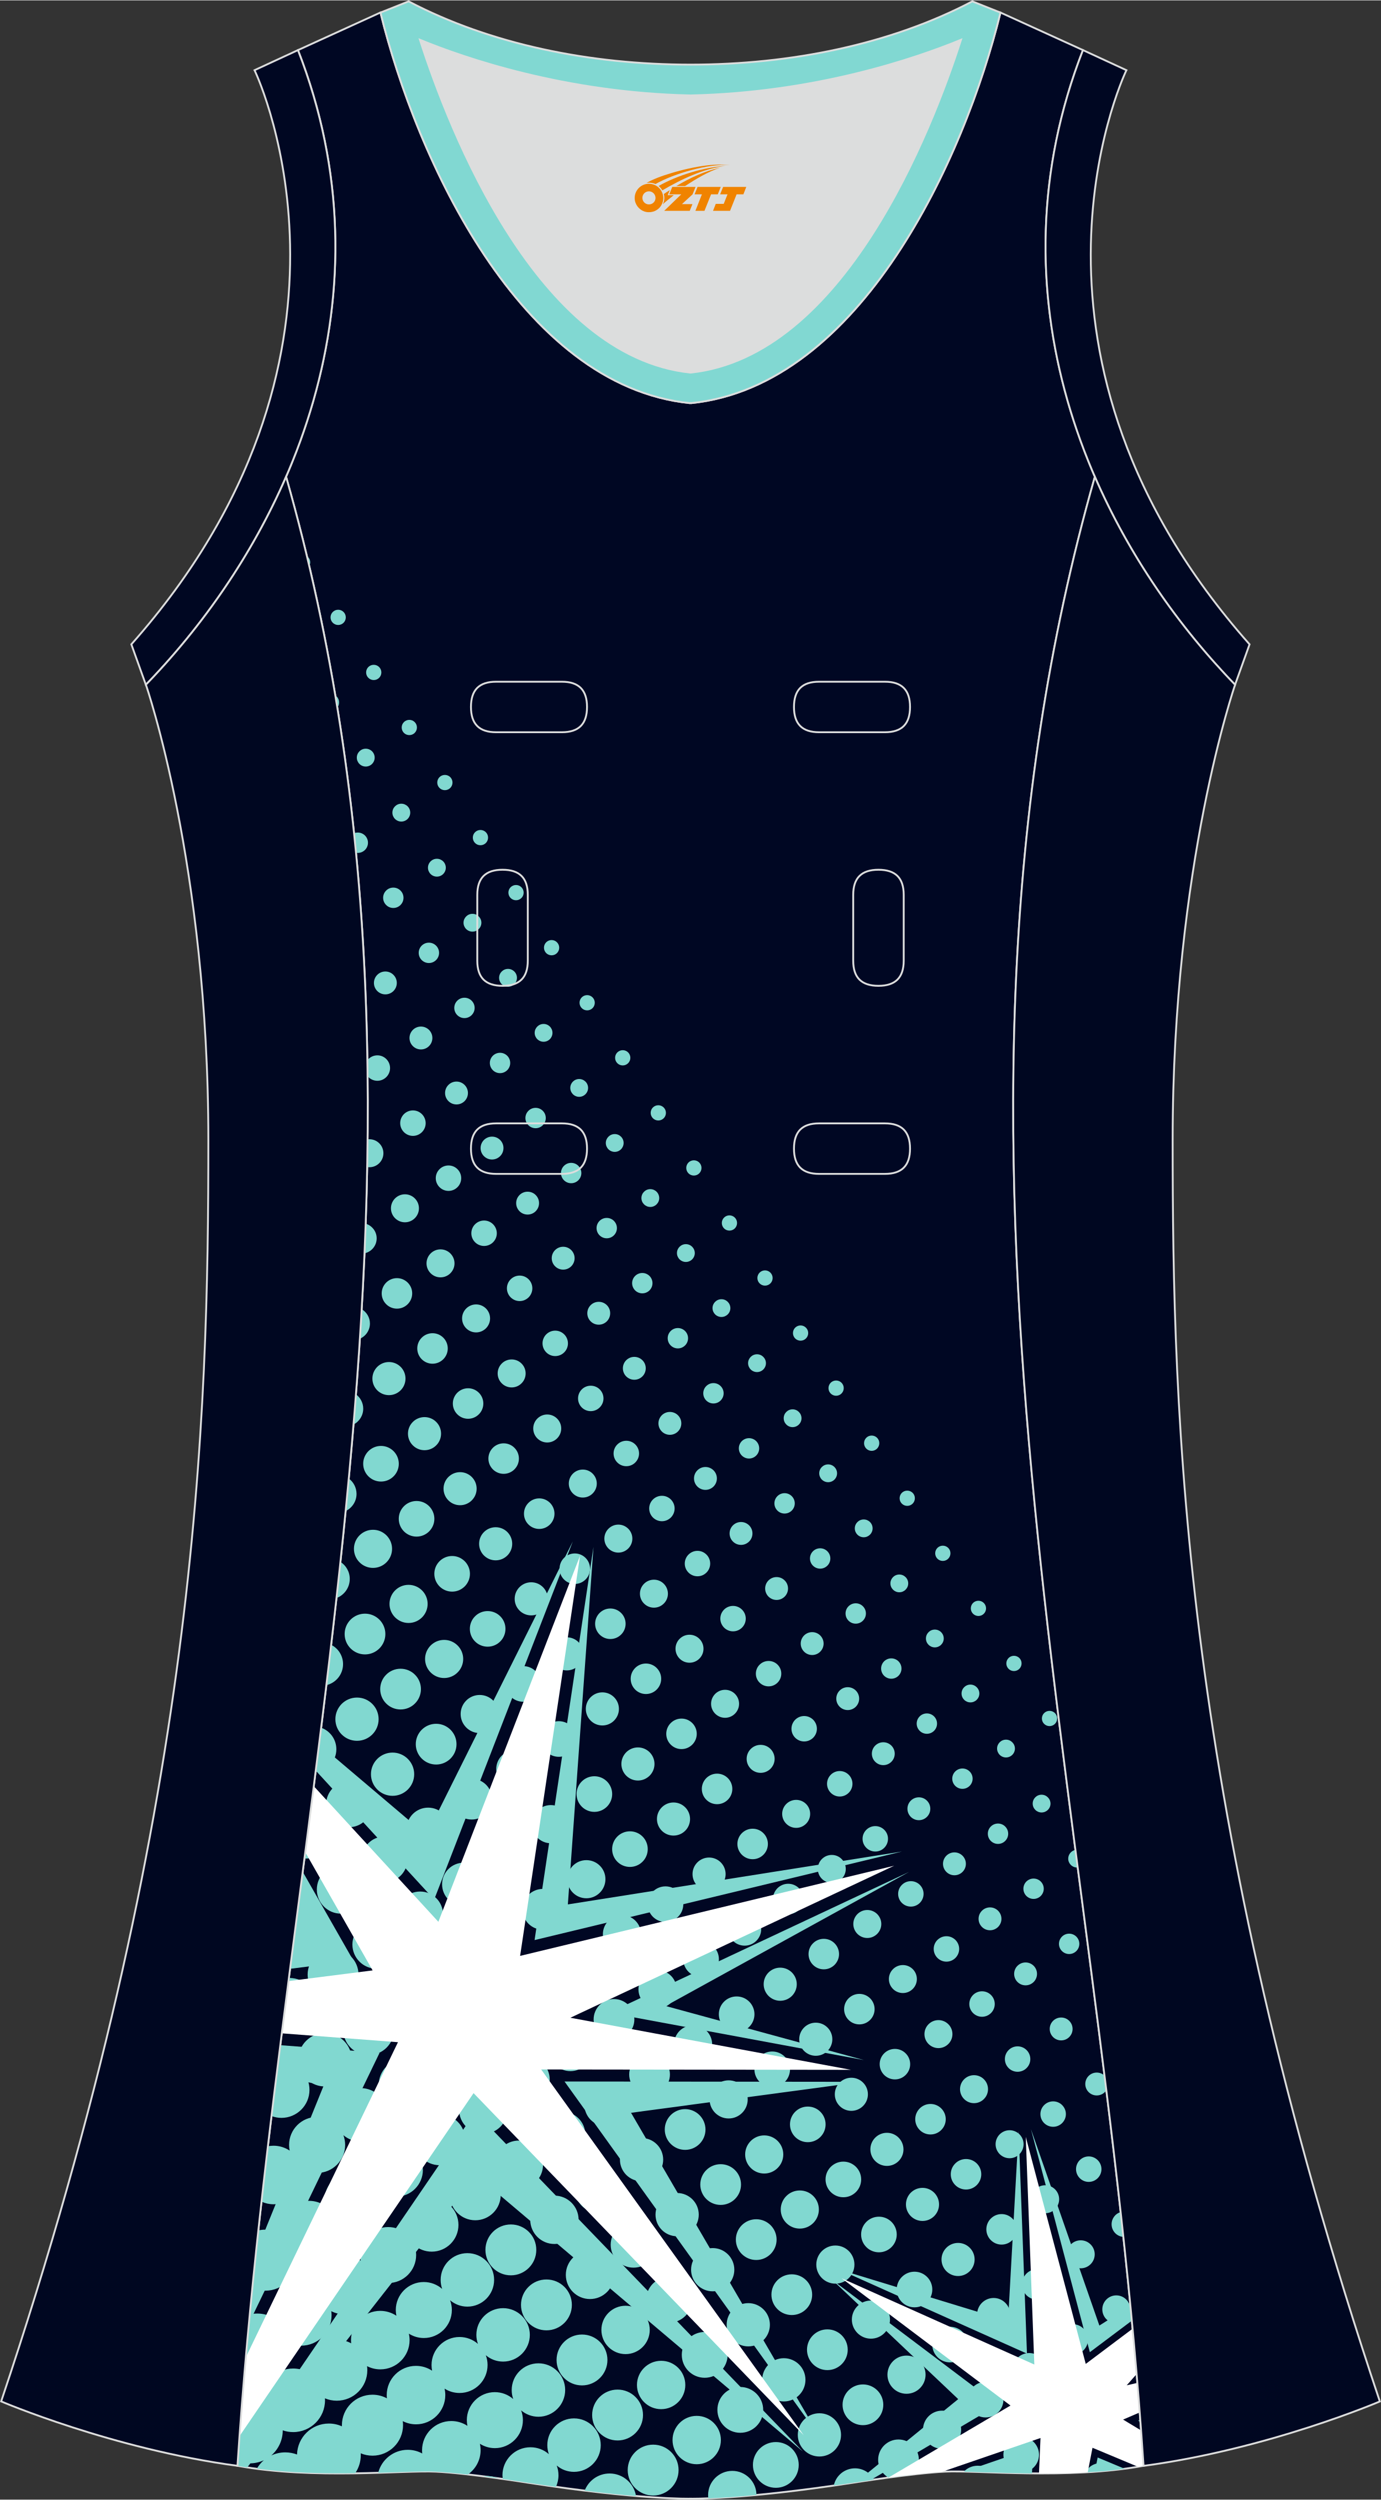 <?xml version="1.0" encoding="utf-8"?>
<!-- Generator: Adobe Illustrator 24.0.1, SVG Export Plug-In . SVG Version: 6.00 Build 0)  -->
<svg xmlns="http://www.w3.org/2000/svg" xmlns:xlink="http://www.w3.org/1999/xlink" version="1.1" id="图层_1" x="0px" y="0px" width="297.02px" height="537.6px" viewBox="0 0 297.01 537.43" enable-background="new 0 0 297.01 537.43" xml:space="preserve">
<rect x="0" y="0" width="297.01" height="537.43" fill="#333333" stroke="none"/>
<g>
	<path fill="#000723" stroke="#DCDDDD" stroke-width="0.4" stroke-miterlimit="22.926" d="M148.5,537.23c0,0,10.9,0.27,34.98-3.44   c0,0,12.74-2.03,19.79-2.38c7.05-0.34,26.09,1.74,42.67-1.25c-9.3-142.65-51.34-284.06-10.47-427.71   c-11.94-27.52-15.15-59.44-2.56-91.75l-17.74-8.08C207.48,34,185.07,82.9,148.65,86.6l-0.15-0.01l-0.15,0.01   C111.93,82.89,89.52,34,81.83,2.61L64.09,10.7c12.59,32.31,9.37,64.23-2.56,91.75c40.88,143.65-1.16,285.06-10.46,427.71   c16.57,3,35.62,0.91,42.67,1.25s19.79,2.38,19.79,2.38C137.6,537.51,148.5,537.23,148.5,537.23z"/>
	<g>
		<path fill="#81D8D0" d="M152.34,537.16c2.34-0.09,5.77-0.29,10.35-0.73c-0.01-2.86-2.33-5.18-5.2-5.18s-5.2,2.33-5.2,5.2    C152.29,536.69,152.31,536.93,152.34,537.16L152.34,537.16z M179.32,534.42c1.34-0.19,2.73-0.4,4.16-0.62c0,0,1.83-0.29,4.48-0.67    c-0.79-1.45-2.32-2.43-4.08-2.43C181.63,530.7,179.75,532.29,179.32,534.42L179.32,534.42z M191.09,532.69    c1.65-0.22,3.42-0.45,5.18-0.65c0.83-0.8,1.35-1.92,1.35-3.16c0-2.42-1.96-4.38-4.38-4.38s-4.38,1.96-4.38,4.38    C188.87,530.51,189.76,531.93,191.09,532.69L191.09,532.69z M207.3,531.4c1.77,0.04,3.83,0.11,6.1,0.19    c-0.75-0.89-1.88-1.45-3.13-1.45C209.1,530.14,208.04,530.63,207.3,531.4L207.3,531.4z M233.46,531.57    c2.02-0.12,4.06-0.27,6.09-0.49c-0.64-0.9-1.7-1.49-2.9-1.49C235.25,529.58,234.04,530.39,233.46,531.57L233.46,531.57z     M245.92,529.95c-0.14-2.17-0.29-4.35-0.45-6.52c-1.56,0.26-2.74,1.61-2.74,3.24C242.73,528.45,244.15,529.9,245.92,529.95    L245.92,529.95z M241.6,480.94c-0.19-1.78-0.38-3.57-0.58-5.35c-1.13,0.34-1.95,1.38-1.95,2.62    C239.06,479.65,240.18,480.84,241.6,480.94L241.6,480.94z M237.94,449.4l-0.39-3.14c-0.44-0.41-1.03-0.66-1.68-0.66    c-1.36,0-2.46,1.1-2.46,2.46s1.1,2.46,2.46,2.46C236.74,450.52,237.5,450.08,237.94,449.4L237.94,449.4z M235.57,430.59    l-0.15-1.14c-0.01,0.1-0.02,0.2-0.02,0.3C235.4,430.05,235.46,430.33,235.57,430.59L235.57,430.59z M231.78,401.51l-0.49-3.79    c-0.88,0.17-1.55,0.95-1.55,1.88c0,1.06,0.86,1.91,1.92,1.91C231.7,401.52,231.74,401.52,231.78,401.51L231.78,401.51z     M65.97,119.47c0.18,0.73,0.36,1.47,0.53,2.2c0.14-0.24,0.22-0.52,0.22-0.82C66.72,120.27,66.42,119.76,65.97,119.47L65.97,119.47    z M72.09,149.41c0.15,0.91,0.29,1.83,0.44,2.74c0.25-0.32,0.39-0.72,0.39-1.16C72.93,150.34,72.6,149.76,72.09,149.41    L72.09,149.41z M76.13,179.11c0.15,1.4,0.29,2.79,0.43,4.19c0.13,0.02,0.25,0.03,0.39,0.03c1.21,0,2.19-0.98,2.19-2.19    s-0.98-2.19-2.19-2.19C76.66,178.95,76.38,179.01,76.13,179.11L76.13,179.11z M79,227.92c0.02,1.14,0.03,2.27,0.05,3.41    c0.5,0.61,1.26,1,2.11,1c1.51,0,2.73-1.23,2.73-2.73c0-1.51-1.22-2.74-2.73-2.74C80.28,226.86,79.5,227.28,79,227.92L79,227.92z     M79.05,244.92c-0.02,1.99-0.05,3.97-0.08,5.96c0.16,0.02,0.31,0.04,0.48,0.04c1.66,0,3.01-1.35,3.01-3.01    c0-1.66-1.35-3.01-3.01-3.01C79.3,244.9,79.17,244.91,79.05,244.92L79.05,244.92z M78.64,263.06c-0.07,2.12-0.16,4.25-0.25,6.37    c1.5-0.31,2.62-1.63,2.62-3.22C81.01,264.72,80.01,263.46,78.64,263.06L78.64,263.06z M77.78,281.44    c-0.12,2.12-0.25,4.24-0.39,6.36c1.28-0.54,2.17-1.81,2.17-3.28C79.56,283.21,78.84,282.06,77.78,281.44L77.78,281.44z     M76.54,299.74c-0.17,2.17-0.34,4.34-0.52,6.51c1.25-0.63,2.1-1.92,2.1-3.42C78.12,301.57,77.49,300.44,76.54,299.74L76.54,299.74    z M75,317.84c-0.22,2.34-0.44,4.68-0.67,7.02c1.39-0.66,2.35-2.07,2.35-3.71C76.67,319.79,76.01,318.59,75,317.84L75,317.84z     M73.2,335.77c-0.28,2.6-0.56,5.2-0.85,7.8c1.67-0.62,2.87-2.22,2.87-4.11C75.23,337.91,74.42,336.54,73.2,335.77L73.2,335.77z     M71.21,353.61c-0.34,2.9-0.68,5.8-1.03,8.69c2.06-0.48,3.6-2.32,3.6-4.53C73.78,355.95,72.74,354.37,71.21,353.61L71.21,353.61z     M69.06,371.44c-0.4,3.18-0.79,6.36-1.2,9.54c2.51-0.23,4.48-2.33,4.48-4.9C72.34,373.93,70.97,372.11,69.06,371.44L69.06,371.44z     M66.8,389.31c-0.44,3.43-0.89,6.85-1.33,10.27c0.08,0,0.15,0,0.23,0c2.87,0,5.2-2.33,5.2-5.2    C70.89,391.89,69.14,389.81,66.8,389.31L66.8,389.31z M64.47,407.25l-1.41,10.84c0.3,0.05,0.61,0.08,0.93,0.08    c3.02,0,5.47-2.45,5.47-5.47C69.45,409.84,67.26,407.49,64.47,407.25L64.47,407.25z M62.12,425.26    c-0.49,3.76-0.97,7.51-1.44,11.27c0.5,0.14,1.04,0.22,1.58,0.22c3.17,0,5.75-2.57,5.75-5.75s-2.57-5.74-5.75-5.74H62.12    L62.12,425.26z M59.81,443.34c-0.48,3.87-0.96,7.73-1.43,11.6c0.67,0.26,1.4,0.4,2.16,0.4c3.32,0,6.02-2.7,6.02-6.02    c0-0.74-0.13-1.44-0.38-2.1c1,0.86,2.3,1.37,3.72,1.37c3.17,0,5.75-2.57,5.75-5.75c0-3.17-2.57-5.74-5.75-5.74    s-5.75,2.57-5.75,5.74c0,0.68,0.12,1.33,0.33,1.94c-1.06-0.92-2.44-1.48-3.96-1.48C60.29,443.3,60.05,443.31,59.81,443.34    L59.81,443.34z M57.61,461.45c0.39-0.08,0.8-0.12,1.22-0.12c1.28,0,2.48,0.39,3.47,1.05c-0.08-0.39-0.13-0.8-0.13-1.22    c0-3.32,2.69-6.02,6.02-6.02c1.51,0,2.9,0.56,3.96,1.48c-0.22-0.61-0.33-1.26-0.33-1.94c0-3.17,2.57-5.74,5.75-5.74    c3.17,0,5.75,2.57,5.75,5.74s-2.57,5.75-5.75,5.75c-1.42,0-2.72-0.52-3.72-1.37c0.24,0.65,0.38,1.36,0.38,2.1    c0,3.32-2.69,6.02-6.02,6.02c-1.19,0-2.3-0.35-3.23-0.94c0.1,0.45,0.15,0.91,0.15,1.39c0,3.48-2.82,6.29-6.29,6.29    c-0.92,0-1.8-0.2-2.59-0.56C56.68,469.39,57.14,465.42,57.61,461.45L57.61,461.45z M55.55,479.55    c-0.57,5.26-1.11,10.51-1.63,15.77c0.42-0.89,0.65-1.87,0.65-2.92c0-0.14,0-0.28-0.01-0.41c0.78,0.33,1.64,0.51,2.54,0.51    c3.63,0,6.57-2.94,6.57-6.56c0-0.29-0.02-0.58-0.06-0.86c0.86,0.44,1.83,0.69,2.86,0.69c3.47,0,6.29-2.82,6.29-6.29    c0-0.48-0.05-0.94-0.15-1.39c0.93,0.59,2.04,0.94,3.23,0.94c3.32,0,6.02-2.69,6.02-6.02c0-0.74-0.13-1.44-0.38-2.1    c1,0.85,2.3,1.37,3.72,1.37c3.17,0,5.75-2.57,5.75-5.75c0-3.17-2.57-5.74-5.75-5.74c-3.17,0-5.74,2.57-5.74,5.74    c0,0.68,0.12,1.33,0.33,1.94c-1.06-0.92-2.44-1.48-3.96-1.48c-3.32,0-6.02,2.69-6.02,6.02c0,0.42,0.04,0.83,0.12,1.22    c-1-0.66-2.19-1.05-3.47-1.05c-3.48,0-6.29,2.82-6.29,6.29c0,0.23,0.01,0.46,0.04,0.69c-0.93-0.5-1.99-0.78-3.11-0.78    C56.57,479.37,56.05,479.43,55.55,479.55L55.55,479.55z M53.7,497.61c-0.53,5.52-1.02,11.04-1.46,16.55    c0.57-1.02,0.89-2.2,0.89-3.45v-0.01c0.71,0.25,1.46,0.38,2.25,0.38c3.78,0,6.84-3.06,6.84-6.84c0-0.14,0-0.28-0.01-0.42    c0.78,0.33,1.64,0.51,2.54,0.51c3.63,0,6.56-2.94,6.56-6.56c0-0.29-0.02-0.58-0.06-0.86c0.86,0.44,1.83,0.69,2.86,0.69    c3.48,0,6.29-2.82,6.29-6.29c0-0.48-0.05-0.94-0.15-1.39c0.93,0.6,2.04,0.94,3.23,0.94c3.33,0,6.02-2.69,6.02-6.02    c0-0.74-0.13-1.44-0.38-2.1c1,0.85,2.31,1.37,3.73,1.37c3.17,0,5.75-2.57,5.75-5.75c0-3.17-2.57-5.74-5.75-5.74    c-3.17,0-5.75,2.57-5.75,5.74c0,0.68,0.12,1.33,0.34,1.94c-1.06-0.93-2.44-1.48-3.96-1.48c-3.32,0-6.02,2.7-6.02,6.02    c0,0.42,0.04,0.83,0.13,1.22c-1-0.66-2.19-1.04-3.47-1.04c-3.47,0-6.29,2.82-6.29,6.29c0,0.23,0.02,0.46,0.04,0.69    c-0.93-0.5-1.99-0.78-3.11-0.78c-3.63,0-6.57,2.94-6.57,6.57c0,0.08,0,0.15,0,0.23c-0.86-0.38-1.81-0.6-2.81-0.6    C54.8,497.41,54.24,497.48,53.7,497.61L53.7,497.61z M52.12,515.61c0.5-0.11,1.02-0.17,1.55-0.17c0.89,0,1.74,0.16,2.53,0.46    c0.1-3.7,3.12-6.66,6.84-6.66c1,0,1.95,0.21,2.81,0.6c0-0.07,0-0.15,0-0.23c0-3.63,2.94-6.57,6.57-6.57    c1.13,0,2.19,0.28,3.11,0.78c-0.02-0.23-0.04-0.46-0.04-0.69c0-3.47,2.82-6.29,6.29-6.29c1.28,0,2.48,0.39,3.47,1.05    c-0.08-0.4-0.13-0.81-0.13-1.23c0-3.32,2.69-6.02,6.02-6.02c1.51,0,2.9,0.56,3.96,1.48c-0.22-0.6-0.33-1.26-0.33-1.94    c0-3.17,2.57-5.75,5.75-5.75s5.75,2.57,5.75,5.75s-2.57,5.75-5.75,5.75c-1.42,0-2.72-0.52-3.72-1.37c0.24,0.65,0.38,1.36,0.38,2.1    c0,3.32-2.69,6.02-6.02,6.02c-1.19,0-2.3-0.35-3.23-0.94c0.1,0.45,0.16,0.91,0.16,1.39c0,3.48-2.82,6.29-6.29,6.29    c-1.03,0-2-0.25-2.86-0.69c0.04,0.28,0.06,0.57,0.06,0.87c0,3.63-2.94,6.56-6.57,6.56c-0.9,0-1.76-0.18-2.54-0.51    c0.01,0.14,0.01,0.28,0.01,0.42c0,3.78-3.06,6.84-6.84,6.84c-0.79,0-1.55-0.13-2.25-0.38v0.01c0,2.16-0.96,4.09-2.47,5.4    c0.91-0.43,1.93-0.67,3.01-0.67c0.89,0,1.74,0.16,2.53,0.46c0.1-3.7,3.12-6.66,6.84-6.66c1,0,1.95,0.21,2.81,0.6    c0-0.08,0-0.16,0-0.23c0-3.63,2.94-6.57,6.57-6.57c1.13,0,2.19,0.28,3.11,0.78c-0.02-0.23-0.04-0.46-0.04-0.69    c0-3.48,2.82-6.29,6.29-6.29c1.28,0,2.48,0.38,3.47,1.04c-0.08-0.4-0.12-0.81-0.12-1.23c0-3.32,2.7-6.02,6.02-6.02    c1.52,0,2.9,0.56,3.96,1.48c-0.22-0.61-0.34-1.26-0.34-1.94c0-3.17,2.57-5.74,5.75-5.74c3.17,0,5.75,2.57,5.75,5.74    s-2.57,5.75-5.75,5.75c-1.42,0-2.72-0.52-3.72-1.37c0.24,0.65,0.38,1.36,0.38,2.1c0,3.32-2.69,6.02-6.02,6.02    c-1.19,0-2.3-0.34-3.23-0.94c0.1,0.45,0.16,0.91,0.16,1.39c0,3.47-2.82,6.29-6.29,6.29c-1.03,0-2-0.25-2.86-0.69    c0.04,0.28,0.06,0.57,0.06,0.87c0,3.63-2.94,6.56-6.56,6.56c-0.9,0-1.76-0.18-2.54-0.51c0.01,0.14,0.01,0.28,0.01,0.41    c0,1.43-0.44,2.76-1.19,3.86c-6.54,0.1-13.97-0.03-21.16-0.98c0.4-0.68,0.91-1.29,1.5-1.8c-0.91,0.43-1.94,0.67-3.01,0.67    c-0.69,0-1.36-0.1-1.99-0.28c-0.01,0.29-0.05,0.58-0.09,0.87l-0.53-0.09C51.38,525.31,51.73,520.46,52.12,515.61L52.12,515.61z     M81.34,531.66c0.72-2.84,3.3-4.94,6.36-4.94c1.13,0,2.19,0.29,3.11,0.79c-0.03-0.23-0.04-0.46-0.04-0.69    c0-3.48,2.82-6.29,6.29-6.29c1.28,0,2.48,0.38,3.47,1.04c-0.08-0.4-0.13-0.81-0.13-1.23c0-3.32,2.69-6.02,6.02-6.02    c1.51,0,2.9,0.56,3.96,1.48c-0.22-0.6-0.33-1.26-0.33-1.94c0-3.17,2.57-5.74,5.75-5.74c3.17,0,5.75,2.57,5.75,5.74    c0,3.17-2.57,5.75-5.75,5.75c-1.42,0-2.72-0.52-3.72-1.37c0.24,0.65,0.38,1.36,0.38,2.1c0,3.32-2.7,6.02-6.02,6.02    c-1.19,0-2.3-0.35-3.23-0.94c0.1,0.45,0.15,0.91,0.15,1.4c0,2.16-1.09,4.07-2.75,5.21c-2.47-0.28-4.9-0.51-6.88-0.61    C91.06,531.29,86.67,531.5,81.34,531.66L81.34,531.66z M103.89,532.42c1.13,0.15,2.23,0.29,3.27,0.43    c-0.75-0.31-1.57-0.49-2.44-0.49C104.44,532.37,104.16,532.38,103.89,532.42L103.89,532.42z M108.12,532.99    c3.14,0.44,5.4,0.8,5.4,0.8c2.12,0.33,4.13,0.62,6.05,0.89c0.35-0.76,0.54-1.6,0.54-2.49c0-0.74-0.13-1.44-0.38-2.1    c1,0.86,2.3,1.37,3.72,1.37c3.17,0,5.75-2.57,5.75-5.75c0-3.17-2.57-5.75-5.75-5.75c-3.17,0-5.74,2.57-5.74,5.75    c0,0.68,0.12,1.33,0.33,1.94c-1.06-0.93-2.44-1.48-3.96-1.48c-3.32,0-6.02,2.69-6.02,6.02    C108.07,532.46,108.09,532.73,108.12,532.99L108.12,532.99z M125.74,535.5c0.83-2.16,2.92-3.69,5.37-3.69    c2.87,0,5.24,2.1,5.68,4.85C133.73,536.4,130.06,536.03,125.74,535.5L125.74,535.5z M224.01,385.85c-1.06,0-1.91,0.85-1.91,1.91    s0.86,1.91,1.91,1.91c1.06,0,1.92-0.85,1.92-1.91C225.92,386.71,225.06,385.85,224.01,385.85L224.01,385.85z M216.36,374.01    c-1.06,0-1.92,0.86-1.92,1.91c0,1.06,0.86,1.92,1.92,1.92s1.92-0.86,1.92-1.92C218.27,374.87,217.41,374.01,216.36,374.01    L216.36,374.01z M208.71,362.17c-1.06,0-1.91,0.86-1.91,1.92c0,1.06,0.86,1.91,1.91,1.91c1.06,0,1.92-0.86,1.92-1.91    S209.76,362.17,208.71,362.17L208.71,362.17z M201.05,350.34c-1.06,0-1.91,0.86-1.91,1.92c0,1.06,0.86,1.91,1.91,1.91    c1.06,0,1.92-0.86,1.92-1.91C202.97,351.19,202.11,350.34,201.05,350.34L201.05,350.34z M193.41,338.5    c-1.06,0-1.91,0.86-1.91,1.91s0.86,1.91,1.91,1.91c1.06,0,1.92-0.86,1.92-1.91S194.47,338.5,193.41,338.5L193.41,338.5z     M185.76,326.66c-1.06,0-1.92,0.86-1.92,1.92c0,1.06,0.86,1.91,1.92,1.91s1.91-0.86,1.91-1.91    C187.67,327.51,186.82,326.66,185.76,326.66L185.76,326.66z M178.11,314.82c-1.06,0-1.92,0.85-1.92,1.91s0.86,1.92,1.92,1.92    s1.92-0.86,1.92-1.92C180.02,315.67,179.16,314.82,178.11,314.82L178.11,314.82z M170.46,302.98c-1.06,0-1.91,0.85-1.91,1.91    s0.86,1.92,1.91,1.92c1.06,0,1.92-0.86,1.92-1.92C172.37,303.84,171.52,302.98,170.46,302.98L170.46,302.98z M162.81,291.14    c-1.06,0-1.92,0.86-1.92,1.91c0,1.06,0.86,1.92,1.92,1.92s1.92-0.86,1.92-1.92C164.72,292,163.87,291.14,162.81,291.14    L162.81,291.14z M155.16,279.3c-1.06,0-1.92,0.86-1.92,1.91c0,1.06,0.86,1.91,1.92,1.91s1.92-0.85,1.92-1.91    C157.07,280.16,156.22,279.3,155.16,279.3L155.16,279.3z M147.51,267.46c-1.06,0-1.92,0.86-1.92,1.91c0,1.06,0.86,1.92,1.92,1.92    s1.92-0.86,1.92-1.92C149.42,268.32,148.57,267.46,147.51,267.46L147.51,267.46z M139.86,255.63c-1.06,0-1.91,0.86-1.91,1.92    s0.86,1.91,1.91,1.91c1.06,0,1.92-0.86,1.92-1.91C141.77,256.48,140.92,255.63,139.86,255.63L139.86,255.63z M132.21,243.79    c-1.06,0-1.92,0.86-1.92,1.91c0,1.06,0.86,1.92,1.92,1.92s1.91-0.86,1.91-1.92C134.12,244.64,133.27,243.79,132.21,243.79    L132.21,243.79z M124.56,231.95c-1.06,0-1.91,0.86-1.91,1.91c0,1.06,0.86,1.92,1.91,1.92c1.06,0,1.92-0.86,1.92-1.92    C126.48,232.8,125.62,231.95,124.56,231.95L124.56,231.95z M116.91,220.11c-1.06,0-1.92,0.86-1.92,1.91    c0,1.06,0.86,1.92,1.92,1.92s1.91-0.86,1.91-1.92C118.82,220.97,117.97,220.11,116.91,220.11L116.91,220.11z M109.26,208.27    c-1.06,0-1.92,0.86-1.92,1.92s0.86,1.92,1.92,1.92s1.92-0.86,1.92-1.92C111.18,209.13,110.32,208.27,109.26,208.27L109.26,208.27z     M101.61,196.43c-1.06,0-1.92,0.86-1.92,1.91c0,1.06,0.86,1.92,1.92,1.92s1.92-0.86,1.92-1.92    C103.53,197.29,102.67,196.43,101.61,196.43L101.61,196.43z M93.96,184.59c-1.06,0-1.92,0.86-1.92,1.92s0.86,1.92,1.92,1.92    s1.92-0.86,1.92-1.92S95.02,184.59,93.96,184.59L93.96,184.59z M86.31,172.75c-1.06,0-1.92,0.86-1.92,1.92s0.86,1.92,1.92,1.92    s1.92-0.86,1.92-1.92S87.37,172.75,86.31,172.75L86.31,172.75z M78.66,160.92c-1.06,0-1.92,0.86-1.92,1.92s0.86,1.92,1.92,1.92    s1.92-0.86,1.92-1.92C80.58,161.77,79.72,160.92,78.66,160.92L78.66,160.92z M229.94,415.73c-1.21,0-2.19,0.98-2.19,2.19    s0.98,2.19,2.19,2.19s2.19-0.98,2.19-2.19S231.15,415.73,229.94,415.73L229.94,415.73z M222.29,403.88    c-1.21,0-2.19,0.98-2.19,2.19s0.98,2.19,2.19,2.19s2.19-0.98,2.19-2.19S223.5,403.88,222.29,403.88L222.29,403.88z M214.64,392.05    c-1.21,0-2.19,0.98-2.19,2.19s0.98,2.19,2.19,2.19s2.19-0.98,2.19-2.19S215.85,392.05,214.64,392.05L214.64,392.05z     M206.99,380.21c-1.21,0-2.19,0.98-2.19,2.19s0.98,2.19,2.19,2.19s2.19-0.98,2.19-2.19S208.2,380.21,206.99,380.21L206.99,380.21z     M199.34,368.37c-1.21,0-2.19,0.98-2.19,2.19s0.98,2.19,2.19,2.19s2.19-0.98,2.19-2.19S200.55,368.37,199.34,368.37L199.34,368.37    z M191.69,356.53c-1.21,0-2.19,0.98-2.19,2.19s0.98,2.19,2.19,2.19s2.19-0.98,2.19-2.19C193.88,357.51,192.9,356.53,191.69,356.53    L191.69,356.53z M184.04,344.69c-1.21,0-2.19,0.98-2.19,2.19s0.98,2.19,2.19,2.19s2.19-0.98,2.19-2.19    S185.25,344.69,184.04,344.69L184.04,344.69z M176.39,332.86c-1.21,0-2.19,0.98-2.19,2.19s0.98,2.19,2.19,2.19    s2.19-0.98,2.19-2.19S177.6,332.86,176.39,332.86L176.39,332.86z M168.74,321.01c-1.21,0-2.19,0.98-2.19,2.19s0.98,2.19,2.19,2.19    s2.19-0.98,2.19-2.19C170.93,322,169.95,321.01,168.74,321.01L168.74,321.01z M161.09,309.18c-1.21,0-2.19,0.98-2.19,2.19    s0.98,2.19,2.19,2.19s2.19-0.98,2.19-2.19S162.3,309.18,161.09,309.18L161.09,309.18z M153.44,297.34c-1.21,0-2.19,0.98-2.19,2.19    s0.98,2.19,2.19,2.19s2.19-0.98,2.19-2.19C155.63,298.32,154.65,297.34,153.44,297.34L153.44,297.34z M145.79,285.5    c-1.21,0-2.19,0.98-2.19,2.19s0.98,2.19,2.19,2.19s2.19-0.98,2.19-2.19C147.98,286.48,147,285.5,145.79,285.5L145.79,285.5z     M138.14,273.66c-1.21,0-2.19,0.98-2.19,2.19s0.98,2.19,2.19,2.19s2.19-0.98,2.19-2.19S139.35,273.66,138.14,273.66L138.14,273.66    z M130.49,261.82c-1.21,0-2.19,0.98-2.19,2.19s0.98,2.19,2.19,2.19s2.19-0.98,2.19-2.19S131.7,261.82,130.49,261.82L130.49,261.82    z M122.84,249.98c-1.21,0-2.19,0.98-2.19,2.19s0.98,2.19,2.19,2.19s2.19-0.98,2.19-2.19S124.05,249.98,122.84,249.98    L122.84,249.98z M115.19,238.15c-1.21,0-2.19,0.98-2.19,2.19s0.98,2.19,2.19,2.19s2.19-0.98,2.19-2.19    C117.38,239.12,116.4,238.15,115.19,238.15L115.19,238.15z M107.54,226.31c-1.21,0-2.19,0.98-2.19,2.19s0.98,2.19,2.19,2.19    s2.19-0.98,2.19-2.19C109.73,227.29,108.75,226.31,107.54,226.31L107.54,226.31z M99.89,214.47c-1.21,0-2.19,0.98-2.19,2.19    s0.98,2.19,2.19,2.19s2.19-0.98,2.19-2.19C102.08,215.45,101.1,214.47,99.89,214.47L99.89,214.47z M92.24,202.63    c-1.21,0-2.19,0.98-2.19,2.19s0.98,2.19,2.19,2.19s2.19-0.98,2.19-2.19S93.45,202.63,92.24,202.63L92.24,202.63z M84.59,190.79    c-1.21,0-2.19,0.98-2.19,2.19s0.98,2.19,2.19,2.19s2.19-0.98,2.19-2.19S85.8,190.79,84.59,190.79L84.59,190.79z M228.22,433.76    c-1.36,0-2.46,1.1-2.46,2.46s1.1,2.46,2.46,2.46s2.46-1.1,2.46-2.46S229.58,433.76,228.22,433.76L228.22,433.76z M220.57,421.92    c-1.36,0-2.46,1.1-2.46,2.46s1.1,2.46,2.46,2.46s2.46-1.1,2.46-2.46C223.03,423.02,221.93,421.92,220.57,421.92L220.57,421.92z     M212.92,410.08c-1.36,0-2.46,1.11-2.46,2.46c0,1.36,1.1,2.46,2.46,2.46s2.46-1.1,2.46-2.46    C215.38,411.19,214.28,410.08,212.92,410.08L212.92,410.08z M205.27,398.25c-1.36,0-2.46,1.1-2.46,2.46s1.1,2.46,2.46,2.46    s2.46-1.1,2.46-2.46S206.63,398.25,205.27,398.25L205.27,398.25z M197.62,386.41c-1.36,0-2.46,1.1-2.46,2.46s1.1,2.46,2.46,2.46    s2.46-1.1,2.46-2.46C200.08,387.51,198.98,386.41,197.62,386.41L197.62,386.41z M189.97,374.57c-1.36,0-2.46,1.1-2.46,2.46    s1.1,2.46,2.46,2.46s2.46-1.1,2.46-2.46S191.33,374.57,189.97,374.57L189.97,374.57z M182.32,362.73c-1.36,0-2.46,1.1-2.46,2.46    s1.1,2.46,2.46,2.46s2.46-1.1,2.46-2.46C184.78,363.83,183.68,362.73,182.32,362.73L182.32,362.73z M174.67,350.89    c-1.36,0-2.46,1.1-2.46,2.46s1.1,2.46,2.46,2.46s2.46-1.1,2.46-2.46S176.03,350.89,174.67,350.89L174.67,350.89z M167.02,339.05    c-1.36,0-2.46,1.1-2.46,2.46s1.1,2.46,2.46,2.46s2.46-1.1,2.46-2.46S168.38,339.05,167.02,339.05L167.02,339.05z M159.37,327.21    c-1.36,0-2.46,1.1-2.46,2.46s1.1,2.46,2.46,2.46s2.46-1.1,2.46-2.46C161.84,328.32,160.73,327.21,159.37,327.21L159.37,327.21z     M151.72,315.38c-1.36,0-2.46,1.1-2.46,2.46s1.1,2.46,2.46,2.46s2.46-1.1,2.46-2.46C154.18,316.48,153.08,315.38,151.72,315.38    L151.72,315.38z M144.07,303.54c-1.36,0-2.46,1.1-2.46,2.46s1.1,2.46,2.46,2.46s2.46-1.1,2.46-2.46    C146.54,304.64,145.43,303.54,144.07,303.54L144.07,303.54z M136.42,291.7c-1.36,0-2.46,1.1-2.46,2.46s1.1,2.46,2.46,2.46    s2.46-1.1,2.46-2.46C138.89,292.8,137.78,291.7,136.42,291.7L136.42,291.7z M128.77,279.86c-1.36,0-2.46,1.1-2.46,2.46    s1.1,2.46,2.46,2.46c1.36,0,2.46-1.1,2.46-2.46C131.24,280.96,130.14,279.86,128.77,279.86L128.77,279.86z M121.12,268.02    c-1.36,0-2.46,1.1-2.46,2.46s1.1,2.46,2.46,2.46s2.46-1.1,2.46-2.46S122.48,268.02,121.12,268.02L121.12,268.02z M113.47,256.18    c-1.36,0-2.46,1.1-2.46,2.46s1.1,2.46,2.46,2.46s2.46-1.1,2.46-2.46C115.94,257.28,114.84,256.18,113.47,256.18L113.47,256.18z     M105.82,244.34c-1.36,0-2.46,1.1-2.46,2.46s1.1,2.46,2.46,2.46s2.46-1.1,2.46-2.46C108.29,245.44,107.18,244.34,105.82,244.34    L105.82,244.34z M98.18,232.5c-1.36,0-2.46,1.1-2.46,2.46s1.1,2.46,2.46,2.46s2.46-1.1,2.46-2.46    C100.64,233.61,99.54,232.5,98.18,232.5L98.18,232.5z M90.53,220.67c-1.36,0-2.46,1.1-2.46,2.46s1.1,2.46,2.46,2.46    s2.46-1.1,2.46-2.46C92.99,221.77,91.89,220.67,90.53,220.67L90.53,220.67z M82.88,208.83c-1.36,0-2.46,1.1-2.46,2.46    s1.1,2.46,2.46,2.46s2.46-1.1,2.46-2.46S84.24,208.83,82.88,208.83L82.88,208.83z M234.15,463.63c-1.51,0-2.73,1.23-2.73,2.74    c0,1.51,1.22,2.74,2.73,2.74s2.74-1.23,2.74-2.74C236.89,464.86,235.66,463.63,234.15,463.63L234.15,463.63z M226.5,451.79    c-1.51,0-2.74,1.23-2.74,2.74c0,1.51,1.22,2.73,2.74,2.73c1.51,0,2.74-1.23,2.74-2.73C229.24,453.02,228.01,451.79,226.5,451.79    L226.5,451.79z M218.85,439.96c-1.51,0-2.73,1.23-2.73,2.74c0,1.51,1.22,2.73,2.73,2.73s2.74-1.22,2.74-2.73    C221.59,441.18,220.36,439.96,218.85,439.96L218.85,439.96z M211.2,428.12c-1.51,0-2.73,1.22-2.73,2.74    c0,1.51,1.22,2.74,2.73,2.74s2.74-1.23,2.74-2.74C213.94,429.34,212.71,428.12,211.2,428.12L211.2,428.12z M203.55,416.28    c-1.51,0-2.74,1.22-2.74,2.73s1.23,2.74,2.74,2.74c1.51,0,2.74-1.23,2.74-2.74C206.29,417.51,205.06,416.28,203.55,416.28    L203.55,416.28z M195.9,404.44c-1.51,0-2.74,1.23-2.74,2.74c0,1.51,1.22,2.73,2.74,2.73c1.51,0,2.73-1.22,2.73-2.73    C198.64,405.67,197.41,404.44,195.9,404.44L195.9,404.44z M188.25,392.6c-1.51,0-2.74,1.22-2.74,2.73s1.23,2.74,2.74,2.74    c1.51,0,2.73-1.23,2.73-2.74C190.99,393.83,189.76,392.6,188.25,392.6L188.25,392.6z M180.6,380.76c-1.51,0-2.73,1.23-2.73,2.74    c0,1.51,1.22,2.74,2.73,2.74s2.74-1.23,2.74-2.74S182.11,380.76,180.6,380.76L180.6,380.76z M172.95,368.93    c-1.51,0-2.73,1.23-2.73,2.74c0,1.51,1.23,2.73,2.73,2.73c1.51,0,2.74-1.22,2.74-2.73S174.47,368.93,172.95,368.93L172.95,368.93z     M165.3,357.09c-1.51,0-2.74,1.23-2.74,2.73c0,1.51,1.23,2.73,2.74,2.73c1.51,0,2.73-1.22,2.73-2.73    C168.04,358.31,166.82,357.09,165.3,357.09L165.3,357.09z M157.65,345.25c-1.51,0-2.73,1.22-2.73,2.73s1.23,2.74,2.73,2.74    c1.51,0,2.74-1.22,2.74-2.74C160.39,346.48,159.16,345.25,157.65,345.25L157.65,345.25z M150.01,333.41    c-1.51,0-2.74,1.23-2.74,2.74c0,1.51,1.22,2.73,2.74,2.73c1.51,0,2.73-1.22,2.73-2.73S151.51,333.41,150.01,333.41L150.01,333.41z     M142.36,321.57c-1.51,0-2.74,1.22-2.74,2.73s1.22,2.74,2.74,2.74c1.51,0,2.73-1.23,2.73-2.74    C145.09,322.8,143.87,321.57,142.36,321.57L142.36,321.57z M134.7,309.74c-1.51,0-2.74,1.22-2.74,2.73s1.22,2.74,2.74,2.74    c1.51,0,2.74-1.23,2.74-2.74C137.44,310.96,136.22,309.74,134.7,309.74L134.7,309.74z M127.05,297.9c-1.51,0-2.73,1.22-2.73,2.74    s1.22,2.73,2.73,2.73s2.74-1.23,2.74-2.73C129.79,299.12,128.57,297.9,127.05,297.9L127.05,297.9z M119.41,286.06    c-1.51,0-2.73,1.22-2.73,2.73s1.22,2.74,2.73,2.74s2.74-1.22,2.74-2.74C122.14,287.28,120.92,286.06,119.41,286.06L119.41,286.06z     M111.76,274.22c-1.51,0-2.74,1.23-2.74,2.74c0,1.51,1.23,2.74,2.74,2.74c1.51,0,2.73-1.23,2.73-2.74    C114.49,275.44,113.27,274.22,111.76,274.22L111.76,274.22z M104.11,262.38c-1.51,0-2.74,1.22-2.74,2.74    c0,1.51,1.23,2.73,2.74,2.73c1.51,0,2.74-1.22,2.74-2.73C106.84,263.6,105.62,262.38,104.11,262.38L104.11,262.38z M96.46,250.54    c-1.51,0-2.74,1.22-2.74,2.73s1.23,2.74,2.74,2.74c1.51,0,2.73-1.22,2.73-2.74C99.19,251.77,97.97,250.54,96.46,250.54    L96.46,250.54z M88.81,238.7c-1.51,0-2.74,1.22-2.74,2.74c0,1.51,1.23,2.74,2.74,2.74c1.51,0,2.74-1.23,2.74-2.74    C91.54,239.93,90.32,238.7,88.81,238.7L88.81,238.7z M240.08,493.51c-1.66,0-3.01,1.35-3.01,3.01s1.35,3.01,3.01,3.01    c1.66,0,3.01-1.35,3.01-3.01C243.09,494.86,241.74,493.51,240.08,493.51L240.08,493.51z M232.43,481.67    c-1.66,0-3.01,1.35-3.01,3.01s1.35,3.01,3.01,3.01c1.66,0,3.01-1.35,3.01-3.01S234.09,481.67,232.43,481.67L232.43,481.67z     M224.78,469.83c-1.66,0-3.01,1.35-3.01,3.01s1.35,3.01,3.01,3.01s3.01-1.35,3.01-3.01C227.79,471.18,226.45,469.83,224.78,469.83    L224.78,469.83z M217.13,458c-1.66,0-3.01,1.35-3.01,3.01s1.35,3.01,3.01,3.01c1.66,0,3.01-1.35,3.01-3.01    C220.14,459.34,218.8,458,217.13,458L217.13,458z M209.48,446.16c-1.66,0-3.01,1.35-3.01,3.01s1.35,3.01,3.01,3.01    c1.66,0,3.01-1.35,3.01-3.01C212.49,447.5,211.15,446.16,209.48,446.16L209.48,446.16z M201.83,434.32    c-1.66,0-3.01,1.35-3.01,3.01s1.35,3.01,3.01,3.01c1.66,0,3.01-1.35,3.01-3.01S203.5,434.32,201.83,434.32L201.83,434.32z     M194.18,422.48c-1.66,0-3.01,1.35-3.01,3.01s1.35,3.01,3.01,3.01c1.66,0,3.01-1.35,3.01-3.01S195.85,422.48,194.18,422.48    L194.18,422.48z M186.53,410.64c-1.66,0-3.01,1.35-3.01,3.01s1.35,3.01,3.01,3.01c1.66,0,3.01-1.35,3.01-3.01    C189.54,411.99,188.2,410.64,186.53,410.64L186.53,410.64z M178.89,398.8c-1.66,0-3.01,1.35-3.01,3.01s1.35,3.01,3.01,3.01    c1.66,0,3.01-1.35,3.01-3.01C181.89,400.15,180.55,398.8,178.89,398.8L178.89,398.8z M171.23,386.96c-1.66,0-3.01,1.35-3.01,3.01    s1.35,3.01,3.01,3.01c1.66,0,3.01-1.35,3.01-3.01S172.9,386.96,171.23,386.96L171.23,386.96z M163.59,375.13    c-1.66,0-3.01,1.35-3.01,3.01s1.35,3.01,3.01,3.01c1.66,0,3.01-1.35,3.01-3.01C166.59,376.47,165.25,375.13,163.59,375.13    L163.59,375.13z M155.94,363.29c-1.66,0-3.01,1.35-3.01,3.01s1.35,3.01,3.01,3.01c1.66,0,3.01-1.35,3.01-3.01    C158.95,364.63,157.6,363.29,155.94,363.29L155.94,363.29z M148.29,351.45c-1.66,0-3.01,1.35-3.01,3.01s1.35,3.01,3.01,3.01    s3.01-1.35,3.01-3.01C151.3,352.79,149.95,351.45,148.29,351.45L148.29,351.45z M140.64,339.61c-1.66,0-3.01,1.35-3.01,3.01    s1.35,3.01,3.01,3.01s3.01-1.35,3.01-3.01C143.64,340.96,142.3,339.61,140.64,339.61L140.64,339.61z M132.99,327.77    c-1.66,0-3.01,1.35-3.01,3.01s1.35,3.01,3.01,3.01c1.66,0,3.01-1.35,3.01-3.01S134.65,327.77,132.99,327.77L132.99,327.77z     M125.34,315.93c-1.66,0-3.01,1.35-3.01,3.01s1.35,3.01,3.01,3.01s3.01-1.35,3.01-3.01S127,315.93,125.34,315.93L125.34,315.93z     M117.69,304.09c-1.66,0-3.01,1.35-3.01,3.01s1.35,3.01,3.01,3.01s3.01-1.35,3.01-3.01S119.35,304.09,117.69,304.09L117.69,304.09    z M110.04,292.25c-1.66,0-3.01,1.35-3.01,3.01s1.35,3.01,3.01,3.01s3.01-1.35,3.01-3.01C113.05,293.6,111.7,292.25,110.04,292.25    L110.04,292.25z M102.39,280.42c-1.66,0-3.01,1.35-3.01,3.01s1.35,3.01,3.01,3.01s3.01-1.35,3.01-3.01    C105.4,281.76,104.05,280.42,102.39,280.42L102.39,280.42z M94.74,268.58c-1.66,0-3.01,1.35-3.01,3.01s1.35,3.01,3.01,3.01    s3.01-1.35,3.01-3.01S96.4,268.58,94.74,268.58L94.74,268.58z M87.09,256.74c-1.66,0-3.01,1.35-3.01,3.01s1.35,3.01,3.01,3.01    s3.01-1.35,3.01-3.01S88.75,256.74,87.09,256.74L87.09,256.74z M238.37,511.55c-1.81,0-3.28,1.47-3.28,3.28s1.47,3.28,3.28,3.28    s3.28-1.47,3.28-3.28C241.65,513.02,240.18,511.55,238.37,511.55L238.37,511.55z M230.72,499.71c-1.81,0-3.28,1.47-3.28,3.28    s1.47,3.28,3.28,3.28s3.28-1.47,3.28-3.28S232.53,499.71,230.72,499.71L230.72,499.71z M223.07,487.87    c-1.81,0-3.28,1.47-3.28,3.28s1.47,3.28,3.28,3.28s3.28-1.47,3.28-3.28S224.88,487.87,223.07,487.87L223.07,487.87z     M215.41,476.03c-1.81,0-3.28,1.47-3.28,3.28s1.47,3.28,3.28,3.28s3.28-1.47,3.28-3.28C218.7,477.5,217.23,476.03,215.41,476.03    L215.41,476.03z M207.76,464.19c-1.81,0-3.28,1.47-3.28,3.28s1.47,3.28,3.28,3.28s3.28-1.47,3.28-3.28    C211.05,465.66,209.58,464.19,207.76,464.19L207.76,464.19z M200.12,452.35c-1.81,0-3.28,1.47-3.28,3.28s1.47,3.28,3.28,3.28    s3.28-1.47,3.28-3.28C203.4,453.82,201.93,452.35,200.12,452.35L200.12,452.35z M192.47,440.51c-1.81,0-3.28,1.47-3.28,3.28    s1.47,3.28,3.28,3.28s3.28-1.47,3.28-3.28C195.75,441.99,194.28,440.51,192.47,440.51L192.47,440.51z M184.82,428.68    c-1.81,0-3.28,1.47-3.28,3.28s1.47,3.28,3.28,3.28s3.28-1.47,3.28-3.28C188.1,430.14,186.63,428.68,184.82,428.68L184.82,428.68z     M177.17,416.84c-1.81,0-3.28,1.47-3.28,3.28s1.47,3.28,3.28,3.28s3.28-1.47,3.28-3.28S178.98,416.84,177.17,416.84L177.17,416.84    z M169.52,405c-1.81,0-3.28,1.47-3.28,3.28s1.47,3.28,3.28,3.28s3.28-1.47,3.28-3.28S171.33,405,169.52,405L169.52,405z     M161.87,393.16c-1.81,0-3.28,1.47-3.28,3.28s1.47,3.28,3.28,3.28s3.28-1.47,3.28-3.28S163.68,393.16,161.87,393.16L161.87,393.16    z M154.22,381.32c-1.81,0-3.28,1.47-3.28,3.29c0,1.81,1.47,3.28,3.28,3.28s3.28-1.47,3.28-3.28    C157.5,382.79,156.03,381.32,154.22,381.32L154.22,381.32z M146.57,369.48c-1.81,0-3.28,1.47-3.28,3.28s1.47,3.28,3.28,3.28    s3.28-1.47,3.28-3.28S148.38,369.48,146.57,369.48L146.57,369.48z M138.92,357.64c-1.81,0-3.28,1.47-3.28,3.28    s1.47,3.28,3.28,3.28s3.28-1.47,3.28-3.28C142.2,359.11,140.73,357.64,138.92,357.64L138.92,357.64z M131.27,345.81    c-1.81,0-3.28,1.47-3.28,3.28s1.47,3.28,3.28,3.28s3.28-1.47,3.28-3.28S133.08,345.81,131.27,345.81L131.27,345.81z     M123.62,333.97c-1.81,0-3.28,1.47-3.28,3.28s1.47,3.28,3.28,3.28s3.28-1.47,3.28-3.28C126.9,335.44,125.43,333.97,123.62,333.97    L123.62,333.97z M115.97,322.13c-1.81,0-3.28,1.47-3.28,3.29s1.47,3.28,3.28,3.28s3.28-1.47,3.28-3.28    C119.25,323.6,117.78,322.13,115.97,322.13L115.97,322.13z M108.32,310.29c-1.81,0-3.28,1.47-3.28,3.28s1.47,3.28,3.28,3.28    s3.28-1.47,3.28-3.28S110.13,310.29,108.32,310.29L108.32,310.29z M100.67,298.45c-1.81,0-3.28,1.47-3.28,3.28    s1.47,3.28,3.28,3.28s3.28-1.47,3.28-3.28S102.48,298.45,100.67,298.45L100.67,298.45z M93.02,286.61c-1.81,0-3.28,1.47-3.28,3.28    s1.47,3.28,3.28,3.28s3.28-1.47,3.28-3.28S94.83,286.61,93.02,286.61L93.02,286.61z M85.37,274.77c-1.81,0-3.28,1.47-3.28,3.28    s1.47,3.28,3.28,3.28s3.28-1.47,3.28-3.28C88.66,276.25,87.18,274.77,85.37,274.77L85.37,274.77z M229,517.75    c-1.96,0-3.56,1.59-3.56,3.56s1.59,3.56,3.56,3.56s3.56-1.59,3.56-3.56S230.96,517.75,229,517.75L229,517.75z M221.35,505.91    c-1.96,0-3.56,1.59-3.56,3.55s1.59,3.56,3.56,3.56c1.96,0,3.56-1.6,3.56-3.56C224.9,507.5,223.31,505.91,221.35,505.91    L221.35,505.91z M213.7,494.07c-1.96,0-3.56,1.59-3.56,3.56c0,1.96,1.59,3.56,3.56,3.56c1.96,0,3.56-1.59,3.56-3.56    C217.25,495.66,215.66,494.07,213.7,494.07L213.7,494.07z M206.05,482.23c-1.96,0-3.56,1.59-3.56,3.56s1.59,3.56,3.56,3.56    c1.96,0,3.56-1.59,3.56-3.56S208.01,482.23,206.05,482.23L206.05,482.23z M198.4,470.39c-1.97,0-3.56,1.59-3.56,3.56    s1.59,3.56,3.56,3.56c1.96,0,3.56-1.59,3.56-3.56S200.36,470.39,198.4,470.39L198.4,470.39z M190.75,458.55    c-1.96,0-3.56,1.59-3.56,3.56c0,1.96,1.59,3.56,3.56,3.56s3.56-1.59,3.56-3.56C194.3,460.14,192.71,458.55,190.75,458.55    L190.75,458.55z M183.1,446.71c-1.96,0-3.56,1.59-3.56,3.56c0,1.96,1.59,3.56,3.56,3.56c1.96,0,3.56-1.59,3.56-3.56    S185.06,446.71,183.1,446.71L183.1,446.71z M175.45,434.87c-1.96,0-3.56,1.59-3.56,3.56s1.59,3.56,3.56,3.56s3.56-1.59,3.56-3.56    S177.41,434.87,175.45,434.87L175.45,434.87z M167.8,423.04c-1.96,0-3.56,1.59-3.56,3.56c0,1.96,1.59,3.56,3.56,3.56    s3.56-1.59,3.56-3.56C171.36,424.63,169.76,423.04,167.8,423.04L167.8,423.04z M160.15,411.2c-1.97,0-3.56,1.59-3.56,3.56    c0,1.96,1.59,3.55,3.56,3.55c1.96,0,3.56-1.59,3.56-3.55C163.71,412.79,162.11,411.2,160.15,411.2L160.15,411.2z M152.5,399.36    c-1.96,0-3.56,1.59-3.56,3.56s1.59,3.56,3.56,3.56s3.56-1.59,3.56-3.56C156.05,400.95,154.47,399.36,152.5,399.36L152.5,399.36z     M144.85,387.52c-1.96,0-3.56,1.59-3.56,3.56c0,1.96,1.59,3.56,3.56,3.56s3.56-1.59,3.56-3.56S146.82,387.52,144.85,387.52    L144.85,387.52z M137.2,375.68c-1.96,0-3.56,1.59-3.56,3.56c0,1.96,1.59,3.56,3.56,3.56c1.96,0,3.56-1.59,3.56-3.56    S139.16,375.68,137.2,375.68L137.2,375.68z M129.55,363.84c-1.96,0-3.56,1.59-3.56,3.56s1.59,3.56,3.56,3.56    c1.96,0,3.56-1.59,3.56-3.56S131.51,363.84,129.55,363.84L129.55,363.84z M121.9,352c-1.96,0-3.56,1.59-3.56,3.56    c0,1.96,1.59,3.56,3.56,3.56c1.96,0,3.56-1.59,3.56-3.56C125.46,353.6,123.87,352,121.9,352L121.9,352z M114.25,340.17    c-1.97,0-3.56,1.59-3.56,3.56s1.59,3.56,3.56,3.56c1.96,0,3.56-1.59,3.56-3.56S116.22,340.17,114.25,340.17L114.25,340.17z     M106.6,328.33c-1.96,0-3.56,1.59-3.56,3.56s1.59,3.56,3.56,3.56s3.56-1.59,3.56-3.56S108.57,328.33,106.6,328.33L106.6,328.33z     M98.95,316.49c-1.96,0-3.56,1.59-3.56,3.55s1.59,3.56,3.56,3.56c1.96,0,3.56-1.59,3.56-3.56    C102.51,318.08,100.92,316.49,98.95,316.49L98.95,316.49z M91.3,304.65c-1.96,0-3.56,1.59-3.56,3.56c0,1.96,1.59,3.56,3.56,3.56    s3.56-1.59,3.56-3.56C94.86,306.24,93.27,304.65,91.3,304.65L91.3,304.65z M83.65,292.81c-1.96,0-3.56,1.59-3.56,3.56    s1.59,3.56,3.56,3.56s3.56-1.59,3.56-3.56S85.62,292.81,83.65,292.81L83.65,292.81z M219.63,523.94c-2.12,0-3.83,1.71-3.83,3.83    c0,2.11,1.71,3.83,3.83,3.83s3.83-1.71,3.83-3.83C223.46,525.66,221.74,523.94,219.63,523.94L219.63,523.94z M211.98,512.1    c-2.12,0-3.83,1.71-3.83,3.83s1.71,3.83,3.83,3.83s3.83-1.71,3.83-3.83C215.81,513.82,214.09,512.1,211.98,512.1L211.98,512.1z     M204.33,500.26c-2.12,0-3.83,1.71-3.83,3.83s1.71,3.83,3.83,3.83s3.83-1.71,3.83-3.83C208.16,501.98,206.45,500.26,204.33,500.26    L204.33,500.26z M196.68,488.42c-2.12,0-3.83,1.71-3.83,3.83s1.71,3.83,3.83,3.83s3.83-1.71,3.83-3.83    C200.51,490.14,198.8,488.42,196.68,488.42L196.68,488.42z M189.03,476.59c-2.12,0-3.83,1.71-3.83,3.83s1.71,3.83,3.83,3.83    c2.11,0,3.83-1.71,3.83-3.83S191.14,476.59,189.03,476.59L189.03,476.59z M181.38,464.75c-2.11,0-3.83,1.71-3.83,3.83    s1.71,3.83,3.83,3.83s3.83-1.71,3.83-3.83S183.5,464.75,181.38,464.75L181.38,464.75z M173.73,452.91c-2.12,0-3.83,1.71-3.83,3.83    s1.71,3.83,3.83,3.83s3.83-1.71,3.83-3.83C177.56,454.63,175.85,452.91,173.73,452.91L173.73,452.91z M166.08,441.07    c-2.11,0-3.83,1.71-3.83,3.83c0,2.11,1.71,3.83,3.83,3.83s3.83-1.71,3.83-3.83C169.91,442.79,168.2,441.07,166.08,441.07    L166.08,441.07z M158.43,429.23c-2.12,0-3.83,1.71-3.83,3.83s1.72,3.83,3.83,3.83s3.83-1.71,3.83-3.83    C162.26,430.95,160.55,429.23,158.43,429.23L158.43,429.23z M150.78,417.39c-2.12,0-3.83,1.72-3.83,3.83s1.71,3.83,3.83,3.83    s3.83-1.71,3.83-3.83C154.61,419.11,152.9,417.39,150.78,417.39L150.78,417.39z M143.13,405.56c-2.12,0-3.83,1.71-3.83,3.83    s1.71,3.83,3.83,3.83c2.11,0,3.83-1.71,3.83-3.83S145.25,405.56,143.13,405.56L143.13,405.56z M135.48,393.72    c-2.12,0-3.83,1.72-3.83,3.83c0,2.12,1.71,3.83,3.83,3.83c2.11,0,3.83-1.71,3.83-3.83S137.6,393.72,135.48,393.72L135.48,393.72z     M127.83,381.88c-2.12,0-3.83,1.71-3.83,3.83c0,2.11,1.71,3.83,3.83,3.83s3.83-1.72,3.83-3.83    C131.66,383.59,129.95,381.88,127.83,381.88L127.83,381.88z M120.18,370.04c-2.12,0-3.83,1.71-3.83,3.83s1.72,3.83,3.83,3.83    c2.12,0,3.83-1.71,3.83-3.83C124.01,371.75,122.3,370.04,120.18,370.04L120.18,370.04z M112.53,358.2c-2.12,0-3.83,1.71-3.83,3.83    s1.71,3.83,3.83,3.83s3.83-1.71,3.83-3.83C116.36,359.92,114.65,358.2,112.53,358.2L112.53,358.2z M104.88,346.36    c-2.12,0-3.83,1.71-3.83,3.83s1.71,3.83,3.83,3.83s3.83-1.72,3.83-3.83C108.72,348.08,107,346.36,104.88,346.36L104.88,346.36z     M97.24,334.52c-2.12,0-3.83,1.71-3.83,3.83c0,2.11,1.71,3.83,3.83,3.83c2.11,0,3.83-1.72,3.83-3.83S99.35,334.52,97.24,334.52    L97.24,334.52z M89.59,322.69c-2.12,0-3.83,1.71-3.83,3.83s1.71,3.83,3.83,3.83c2.11,0,3.83-1.72,3.83-3.83    C93.41,324.4,91.7,322.69,89.59,322.69L89.59,322.69z M81.94,310.85c-2.12,0-3.83,1.72-3.83,3.83c0,2.12,1.71,3.83,3.83,3.83    s3.83-1.71,3.83-3.83C85.76,312.56,84.05,310.85,81.94,310.85L81.94,310.85z M202.61,518.3c-2.27,0-4.1,1.84-4.1,4.1    c0,2.27,1.84,4.1,4.1,4.1c2.27,0,4.1-1.84,4.1-4.1C206.72,520.14,204.88,518.3,202.61,518.3L202.61,518.3z M194.96,506.46    c-2.27,0-4.1,1.84-4.1,4.11s1.84,4.1,4.1,4.1c2.27,0,4.1-1.84,4.1-4.1C199.07,508.3,197.23,506.46,194.96,506.46L194.96,506.46z     M187.31,494.62c-2.27,0-4.1,1.84-4.1,4.1s1.84,4.1,4.1,4.1c2.27,0,4.1-1.84,4.1-4.1C191.42,496.46,189.58,494.62,187.31,494.62    L187.31,494.62z M179.66,482.79c-2.27,0-4.1,1.84-4.1,4.1c0,2.27,1.84,4.1,4.1,4.1c2.27,0,4.1-1.84,4.1-4.1    C183.76,484.62,181.93,482.79,179.66,482.79L179.66,482.79z M172.01,470.95c-2.27,0-4.1,1.84-4.1,4.1c0,2.27,1.84,4.1,4.1,4.1    c2.27,0,4.1-1.84,4.1-4.1C176.12,472.78,174.28,470.95,172.01,470.95L172.01,470.95z M164.36,459.11c-2.27,0-4.1,1.84-4.1,4.1    s1.84,4.1,4.1,4.1s4.1-1.84,4.1-4.1S166.63,459.11,164.36,459.11L164.36,459.11z M156.71,447.27c-2.27,0-4.1,1.84-4.1,4.1    c0,2.27,1.84,4.1,4.1,4.1c2.27,0,4.1-1.84,4.1-4.1C160.82,449.11,158.98,447.27,156.71,447.27L156.71,447.27z M149.06,435.43    c-2.27,0-4.1,1.84-4.1,4.1c0,2.27,1.84,4.1,4.1,4.1c2.27,0,4.1-1.84,4.1-4.1C153.17,437.27,151.33,435.43,149.06,435.43    L149.06,435.43z M141.41,423.59c-2.27,0-4.1,1.84-4.1,4.1c0,2.27,1.84,4.1,4.1,4.1c2.27,0,4.1-1.84,4.1-4.1    C145.52,425.43,143.68,423.59,141.41,423.59L141.41,423.59z M133.76,411.75c-2.27,0-4.1,1.84-4.1,4.1c0,2.27,1.84,4.1,4.1,4.1    c2.27,0,4.1-1.84,4.1-4.1C137.87,413.59,136.03,411.75,133.76,411.75L133.76,411.75z M126.11,399.92c-2.27,0-4.1,1.84-4.1,4.1    c0,2.27,1.84,4.1,4.1,4.1c2.26,0,4.1-1.84,4.1-4.1C130.22,401.75,128.38,399.92,126.11,399.92L126.11,399.92z M118.47,388.08    c-2.27,0-4.1,1.84-4.1,4.1c0,2.27,1.84,4.11,4.1,4.11c2.27,0,4.1-1.84,4.1-4.11S120.73,388.08,118.47,388.08L118.47,388.08z     M110.82,376.24c-2.27,0-4.1,1.84-4.1,4.1c0,2.27,1.84,4.11,4.1,4.11c2.27,0,4.1-1.84,4.1-4.11    C114.92,378.08,113.08,376.24,110.82,376.24L110.82,376.24z M103.17,364.4c-2.27,0-4.1,1.84-4.1,4.1s1.84,4.1,4.1,4.1    c2.27,0,4.1-1.84,4.1-4.1S105.43,364.4,103.17,364.4L103.17,364.4z M95.52,352.56c-2.27,0-4.1,1.84-4.1,4.1    c0,2.27,1.84,4.1,4.1,4.1s4.1-1.84,4.1-4.1S97.78,352.56,95.52,352.56L95.52,352.56z M87.87,340.72c-2.27,0-4.1,1.84-4.1,4.1    s1.84,4.1,4.1,4.1c2.27,0,4.1-1.84,4.1-4.1S90.13,340.72,87.87,340.72L87.87,340.72z M80.22,328.88c-2.27,0-4.1,1.84-4.1,4.1    s1.84,4.1,4.1,4.1c2.27,0,4.1-1.84,4.1-4.1S82.48,328.88,80.22,328.88L80.22,328.88z M185.59,512.66c-2.42,0-4.38,1.96-4.38,4.38    s1.96,4.38,4.38,4.38s4.38-1.96,4.38-4.38C189.97,514.62,188.01,512.66,185.59,512.66L185.59,512.66z M177.94,500.82    c-2.42,0-4.38,1.96-4.38,4.38s1.96,4.38,4.38,4.38s4.38-1.96,4.38-4.38C182.32,502.78,180.36,500.82,177.94,500.82L177.94,500.82z     M170.29,488.98c-2.42,0-4.38,1.96-4.38,4.38s1.96,4.38,4.38,4.38s4.38-1.96,4.38-4.38S172.71,488.98,170.29,488.98L170.29,488.98    z M162.64,477.14c-2.42,0-4.38,1.96-4.38,4.38s1.96,4.38,4.38,4.38s4.38-1.96,4.38-4.38C167.02,479.1,165.06,477.14,162.64,477.14    L162.64,477.14z M154.99,465.3c-2.42,0-4.38,1.96-4.38,4.38s1.96,4.38,4.38,4.38s4.38-1.96,4.38-4.38S157.41,465.3,154.99,465.3    L154.99,465.3z M147.35,453.46c-2.42,0-4.38,1.96-4.38,4.38s1.96,4.38,4.38,4.38s4.38-1.96,4.38-4.38    C151.72,455.43,149.76,453.46,147.35,453.46L147.35,453.46z M139.7,441.63c-2.42,0-4.38,1.96-4.38,4.38s1.96,4.38,4.38,4.38    s4.38-1.96,4.38-4.38S142.11,441.63,139.7,441.63L139.7,441.63z M132.05,429.79c-2.42,0-4.38,1.96-4.38,4.38s1.96,4.38,4.38,4.38    s4.38-1.96,4.38-4.38S134.47,429.79,132.05,429.79L132.05,429.79z M124.4,417.95c-2.42,0-4.38,1.96-4.38,4.38s1.96,4.38,4.38,4.38    s4.38-1.96,4.38-4.38S126.82,417.95,124.4,417.95L124.4,417.95z M116.75,406.11c-2.42,0-4.38,1.96-4.38,4.38s1.96,4.38,4.38,4.38    s4.38-1.96,4.38-4.38S119.16,406.11,116.75,406.11L116.75,406.11z M109.1,394.27c-2.42,0-4.38,1.96-4.38,4.38s1.96,4.38,4.38,4.38    s4.38-1.96,4.38-4.38S111.51,394.27,109.1,394.27L109.1,394.27z M101.45,382.43c-2.42,0-4.38,1.96-4.38,4.38s1.96,4.38,4.38,4.38    s4.38-1.96,4.38-4.38C105.82,384.39,103.87,382.43,101.45,382.43L101.45,382.43z M93.8,370.6c-2.42,0-4.38,1.96-4.38,4.38    s1.96,4.38,4.38,4.38s4.38-1.96,4.38-4.38S96.22,370.6,93.8,370.6L93.8,370.6z M86.15,358.76c-2.42,0-4.38,1.96-4.38,4.38    s1.96,4.38,4.38,4.38s4.38-1.96,4.38-4.38S88.57,358.76,86.15,358.76L86.15,358.76z M78.5,346.92c-2.42,0-4.38,1.96-4.38,4.38    s1.96,4.38,4.38,4.38s4.38-1.96,4.38-4.38S80.92,346.92,78.5,346.92L78.5,346.92z M176.23,518.86c-2.57,0-4.65,2.08-4.65,4.65    s2.08,4.65,4.65,4.65c2.57,0,4.65-2.08,4.65-4.65C180.88,520.94,178.8,518.86,176.23,518.86L176.23,518.86z M168.58,507.02    c-2.57,0-4.65,2.08-4.65,4.65c0,2.57,2.08,4.65,4.65,4.65c2.57,0,4.65-2.08,4.65-4.65C173.23,509.1,171.14,507.02,168.58,507.02    L168.58,507.02z M160.93,495.18c-2.57,0-4.65,2.08-4.65,4.65s2.08,4.65,4.65,4.65c2.57,0,4.65-2.08,4.65-4.65    S163.5,495.18,160.93,495.18L160.93,495.18z M153.28,483.34c-2.57,0-4.65,2.08-4.65,4.65s2.08,4.65,4.65,4.65    c2.57,0,4.65-2.08,4.65-4.65C157.93,485.42,155.85,483.34,153.28,483.34L153.28,483.34z M145.63,471.5    c-2.57,0-4.65,2.08-4.65,4.65s2.08,4.65,4.65,4.65c2.57,0,4.65-2.08,4.65-4.65S148.2,471.5,145.63,471.5L145.63,471.5z     M137.98,459.67c-2.57,0-4.65,2.08-4.65,4.65s2.08,4.65,4.65,4.65c2.57,0,4.65-2.08,4.65-4.65    C142.63,461.75,140.55,459.67,137.98,459.67L137.98,459.67z M130.33,447.83c-2.57,0-4.65,2.08-4.65,4.65s2.08,4.65,4.65,4.65    s4.65-2.08,4.65-4.65C134.98,449.91,132.9,447.83,130.33,447.83L130.33,447.83z M122.68,435.99c-2.57,0-4.65,2.08-4.65,4.65    s2.08,4.65,4.65,4.65s4.65-2.08,4.65-4.65C127.33,438.07,125.25,435.99,122.68,435.99L122.68,435.99z M115.03,424.15    c-2.57,0-4.65,2.08-4.65,4.65s2.08,4.65,4.65,4.65s4.65-2.08,4.65-4.65S117.6,424.15,115.03,424.15L115.03,424.15z M107.38,412.31    c-2.57,0-4.65,2.08-4.65,4.65s2.08,4.65,4.65,4.65s4.65-2.08,4.65-4.65S109.95,412.31,107.38,412.31L107.38,412.31z M99.73,400.47    c-2.57,0-4.65,2.08-4.65,4.65s2.08,4.65,4.65,4.65s4.65-2.08,4.65-4.65S102.3,400.47,99.73,400.47L99.73,400.47z M92.08,388.63    c-2.57,0-4.65,2.08-4.65,4.65s2.08,4.65,4.65,4.65s4.65-2.08,4.65-4.65S94.65,388.63,92.08,388.63L92.08,388.63z M84.43,376.79    c-2.57,0-4.65,2.08-4.65,4.65s2.08,4.65,4.65,4.65s4.65-2.08,4.65-4.65C89.08,378.88,87,376.79,84.43,376.79L84.43,376.79z     M76.78,364.96c2.57,0,4.65,2.08,4.65,4.65s-2.08,4.65-4.65,4.65s-4.65-2.08-4.65-4.65S74.21,364.96,76.78,364.96L76.78,364.96z     M166.86,525.05c2.72,0,4.92,2.21,4.92,4.92c0,2.72-2.2,4.92-4.92,4.92s-4.93-2.2-4.93-4.92    C161.93,527.26,164.14,525.05,166.86,525.05L166.86,525.05z M159.21,513.21c2.72,0,4.93,2.21,4.93,4.93s-2.2,4.92-4.93,4.92    c-2.72,0-4.92-2.21-4.92-4.92C154.28,515.42,156.49,513.21,159.21,513.21L159.21,513.21z M151.56,501.38    c2.72,0,4.93,2.21,4.93,4.92c0,2.72-2.21,4.93-4.93,4.93c-2.72,0-4.93-2.2-4.93-4.93C146.63,503.58,148.84,501.38,151.56,501.38    L151.56,501.38z M143.91,489.54c2.72,0,4.92,2.2,4.92,4.92s-2.2,4.92-4.92,4.92s-4.93-2.2-4.93-4.92S141.19,489.54,143.91,489.54    L143.91,489.54z M136.26,477.7c2.72,0,4.92,2.21,4.92,4.93s-2.21,4.92-4.92,4.92c-2.72,0-4.92-2.21-4.92-4.92    C131.34,479.91,133.54,477.7,136.26,477.7L136.26,477.7z M128.61,465.86c2.72,0,4.92,2.21,4.92,4.92c0,2.72-2.21,4.93-4.92,4.93    c-2.72,0-4.92-2.21-4.92-4.93C123.69,468.07,125.89,465.86,128.61,465.86L128.61,465.86z M120.96,454.02    c2.72,0,4.92,2.2,4.92,4.92s-2.21,4.92-4.92,4.92c-2.72,0-4.93-2.2-4.93-4.92C116.04,456.23,118.24,454.02,120.96,454.02    L120.96,454.02z M113.31,442.18c2.72,0,4.92,2.21,4.92,4.93s-2.2,4.92-4.92,4.92s-4.92-2.21-4.92-4.92    C108.39,444.39,110.59,442.18,113.31,442.18L113.31,442.18z M105.66,430.35c2.72,0,4.93,2.2,4.93,4.92s-2.21,4.93-4.93,4.93    s-4.92-2.21-4.92-4.93C100.74,432.55,102.94,430.35,105.66,430.35L105.66,430.35z M98.01,418.51c2.72,0,4.92,2.21,4.92,4.93    s-2.2,4.92-4.92,4.92s-4.92-2.2-4.92-4.92C93.09,420.71,95.29,418.51,98.01,418.51L98.01,418.51z M90.36,406.67    c2.72,0,4.92,2.21,4.92,4.92c0,2.72-2.2,4.93-4.92,4.93s-4.92-2.21-4.92-4.93C85.44,408.87,87.64,406.67,90.36,406.67    L90.36,406.67z M82.71,394.83c2.72,0,4.92,2.21,4.92,4.92c0,2.72-2.21,4.93-4.92,4.93c-2.72,0-4.93-2.21-4.93-4.93    C77.79,397.04,79.99,394.83,82.71,394.83L82.71,394.83z M75.06,382.99c2.72,0,4.93,2.21,4.93,4.93s-2.21,4.92-4.93,4.92    s-4.92-2.2-4.92-4.92S72.34,382.99,75.06,382.99L75.06,382.99z M149.84,519.42c-2.87,0-5.2,2.33-5.2,5.2s2.33,5.2,5.2,5.2    s5.2-2.33,5.2-5.2S152.71,519.42,149.84,519.42L149.84,519.42z M142.19,507.58c-2.87,0-5.2,2.33-5.2,5.2s2.33,5.2,5.2,5.2    s5.2-2.33,5.2-5.2C147.39,509.9,145.06,507.58,142.19,507.58L142.19,507.58z M134.54,495.74c-2.87,0-5.2,2.33-5.2,5.2    s2.33,5.2,5.2,5.2s5.2-2.33,5.2-5.2S137.41,495.74,134.54,495.74L134.54,495.74z M126.89,483.9c-2.87,0-5.2,2.33-5.2,5.2    s2.33,5.2,5.2,5.2c2.87,0,5.2-2.33,5.2-5.2S129.76,483.9,126.89,483.9L126.89,483.9z M119.24,472.06c-2.87,0-5.2,2.33-5.2,5.2    s2.33,5.2,5.2,5.2s5.2-2.33,5.2-5.2S122.11,472.06,119.24,472.06L119.24,472.06z M111.59,460.22c-2.87,0-5.2,2.33-5.2,5.2    c0,2.87,2.33,5.2,5.2,5.2c2.87,0,5.2-2.33,5.2-5.2C116.79,462.55,114.46,460.22,111.59,460.22L111.59,460.22z M103.94,448.38    c-2.87,0-5.2,2.33-5.2,5.2s2.33,5.2,5.2,5.2s5.2-2.33,5.2-5.2S106.82,448.38,103.94,448.38L103.94,448.38z M96.29,436.54    c-2.87,0-5.2,2.33-5.2,5.2s2.33,5.2,5.2,5.2c2.87,0,5.2-2.33,5.2-5.2S99.16,436.54,96.29,436.54L96.29,436.54z M88.64,424.7    c-2.87,0-5.2,2.33-5.2,5.2s2.33,5.2,5.2,5.2c2.87,0,5.2-2.33,5.2-5.2S91.51,424.7,88.64,424.7L88.64,424.7z M80.99,412.87    c-2.87,0-5.2,2.33-5.2,5.2s2.33,5.2,5.2,5.2s5.2-2.33,5.2-5.2S83.87,412.87,80.99,412.87L80.99,412.87z M73.34,401.03    c2.87,0,5.2,2.33,5.2,5.2c0,2.87-2.33,5.2-5.2,5.2s-5.2-2.33-5.2-5.2C68.14,403.35,70.47,401.03,73.34,401.03L73.34,401.03z     M140.47,525.61c-3.02,0-5.47,2.45-5.47,5.47c0,3.02,2.45,5.47,5.47,5.47s5.47-2.45,5.47-5.47    C145.95,528.06,143.5,525.61,140.47,525.61L140.47,525.61z M132.82,513.77c3.02,0,5.47,2.45,5.47,5.47s-2.45,5.47-5.47,5.47    s-5.47-2.45-5.47-5.47S129.8,513.77,132.82,513.77L132.82,513.77z M125.17,501.93c-3.02,0-5.47,2.45-5.47,5.47    s2.45,5.47,5.47,5.47s5.47-2.45,5.47-5.47C130.64,504.38,128.2,501.93,125.17,501.93L125.17,501.93z M117.52,490.09    c-3.02,0-5.47,2.45-5.47,5.47s2.45,5.47,5.47,5.47s5.47-2.45,5.47-5.47C123,492.54,120.55,490.09,117.52,490.09L117.52,490.09z     M109.87,478.26c-3.02,0-5.47,2.45-5.47,5.47s2.45,5.47,5.47,5.47c3.02,0,5.47-2.45,5.47-5.47    C115.35,480.71,112.9,478.26,109.87,478.26L109.87,478.26z M102.22,466.42c3.02,0,5.47,2.45,5.47,5.47s-2.45,5.47-5.47,5.47    s-5.47-2.45-5.47-5.47S99.2,466.42,102.22,466.42L102.22,466.42z M94.57,454.58c3.02,0,5.47,2.45,5.47,5.47s-2.45,5.47-5.47,5.47    c-3.02,0-5.47-2.45-5.47-5.47S91.55,454.58,94.57,454.58L94.57,454.58z M86.93,442.74c-3.02,0-5.47,2.45-5.47,5.47    s2.45,5.47,5.47,5.47c3.02,0,5.47-2.45,5.47-5.47S89.95,442.74,86.93,442.74L86.93,442.74z M79.28,430.9    c3.02,0,5.47,2.45,5.47,5.47s-2.45,5.47-5.47,5.47c-3.02,0-5.47-2.45-5.47-5.47C73.8,433.35,76.26,430.9,79.28,430.9L79.28,430.9z     M71.63,419.06c3.02,0,5.47,2.45,5.47,5.47S74.65,430,71.63,430c-3.02,0-5.47-2.45-5.47-5.47    C66.16,421.51,68.61,419.06,71.63,419.06L71.63,419.06z M225.72,367.82c-0.91,0-1.64,0.73-1.64,1.64s0.74,1.64,1.64,1.64    c0.91,0,1.64-0.73,1.64-1.64C227.37,368.55,226.63,367.82,225.72,367.82L225.72,367.82z M218.07,355.98    c-0.91,0-1.64,0.73-1.64,1.64s0.73,1.64,1.64,1.64s1.64-0.73,1.64-1.64C219.72,356.71,218.98,355.98,218.07,355.98L218.07,355.98z     M210.43,344.14c-0.91,0-1.64,0.73-1.64,1.64s0.74,1.64,1.64,1.64c0.91,0,1.64-0.73,1.64-1.64S211.33,344.14,210.43,344.14    L210.43,344.14z M202.77,332.3c-0.91,0-1.64,0.73-1.64,1.64s0.73,1.64,1.64,1.64s1.64-0.73,1.64-1.64    C204.42,333.03,203.68,332.3,202.77,332.3L202.77,332.3z M195.12,320.46c-0.91,0-1.64,0.73-1.64,1.64s0.73,1.64,1.64,1.64    s1.64-0.73,1.64-1.64C196.77,321.2,196.03,320.46,195.12,320.46L195.12,320.46z M187.47,308.62c-0.91,0-1.64,0.73-1.64,1.64    s0.73,1.65,1.64,1.65s1.64-0.74,1.64-1.65C189.12,309.36,188.38,308.62,187.47,308.62L187.47,308.62z M179.82,296.78    c-0.91,0-1.64,0.74-1.64,1.64c0,0.91,0.73,1.64,1.64,1.64s1.64-0.73,1.64-1.64C181.47,297.52,180.73,296.78,179.82,296.78    L179.82,296.78z M172.18,284.94c-0.91,0-1.64,0.73-1.64,1.64s0.73,1.64,1.64,1.64s1.64-0.74,1.64-1.64    S173.08,284.94,172.18,284.94L172.18,284.94z M164.53,273.1c-0.91,0-1.64,0.74-1.64,1.64c0,0.91,0.73,1.64,1.64,1.64    s1.64-0.73,1.64-1.64C166.17,273.84,165.43,273.1,164.53,273.1L164.53,273.1z M156.88,261.27c-0.91,0-1.64,0.74-1.64,1.64    c0,0.91,0.73,1.64,1.64,1.64s1.64-0.73,1.64-1.64S157.78,261.27,156.88,261.27L156.88,261.27z M149.23,249.43    c-0.91,0-1.64,0.73-1.64,1.64s0.73,1.64,1.64,1.64s1.64-0.73,1.64-1.64S150.13,249.43,149.23,249.43L149.23,249.43z     M141.58,237.59c-0.91,0-1.64,0.73-1.64,1.64s0.74,1.64,1.64,1.64c0.91,0,1.64-0.73,1.64-1.64S142.48,237.59,141.58,237.59    L141.58,237.59z M133.93,225.75c-0.91,0-1.64,0.73-1.64,1.64s0.73,1.64,1.64,1.64s1.64-0.74,1.64-1.64    C135.57,226.48,134.84,225.75,133.93,225.75L133.93,225.75z M126.28,213.91c-0.91,0-1.64,0.73-1.64,1.64s0.73,1.64,1.64,1.64    c0.91,0,1.64-0.73,1.64-1.64C127.92,214.65,127.18,213.91,126.28,213.91L126.28,213.91z M118.63,202.07    c-0.91,0-1.64,0.73-1.64,1.64s0.73,1.64,1.64,1.64c0.91,0,1.64-0.73,1.64-1.64C120.27,202.81,119.54,202.07,118.63,202.07    L118.63,202.07z M110.98,190.23c-0.91,0-1.64,0.73-1.64,1.64s0.73,1.64,1.64,1.64c0.91,0,1.64-0.73,1.64-1.64    C112.62,190.97,111.89,190.23,110.98,190.23L110.98,190.23z M103.33,178.4c-0.91,0-1.64,0.73-1.64,1.64s0.73,1.64,1.64,1.64    c0.91,0,1.64-0.73,1.64-1.64C104.97,179.13,104.24,178.4,103.33,178.4L103.33,178.4z M95.68,166.56c-0.91,0-1.64,0.73-1.64,1.64    s0.73,1.64,1.64,1.64c0.91,0,1.64-0.73,1.64-1.64S96.59,166.56,95.68,166.56L95.68,166.56z M88.03,154.72    c-0.91,0-1.64,0.73-1.64,1.64s0.73,1.64,1.64,1.64c0.91,0,1.64-0.73,1.64-1.64C89.67,155.45,88.94,154.72,88.03,154.72    L88.03,154.72z M80.38,142.88c-0.91,0-1.64,0.73-1.64,1.64s0.73,1.64,1.64,1.64c0.91,0,1.64-0.73,1.64-1.64    C82.02,143.62,81.29,142.88,80.38,142.88L80.38,142.88z M72.73,131.04c-0.91,0-1.64,0.73-1.64,1.64s0.73,1.64,1.64,1.64    c0.91,0,1.64-0.73,1.64-1.64C74.37,131.78,73.64,131.04,72.73,131.04z"/>
		<g>
			<path fill="#FFFFFF" d="M233.51,508.25l-12.9-48.82l1.84,48.95L181,489.83l36.32,27.37l-26.24,15.49     c3.73-0.5,8.13-1.03,11.49-1.23l21.21-7.28l-0.33,7.63c3.36,0.01,6.9-0.05,10.49-0.27l1.02-5.26l9.78,4.09     c0.4-0.07,0.8-0.13,1.2-0.21c-0.16-2.54-0.34-5.07-0.53-7.61l-3.87-2.33l3.58-1.54c-0.16-2.12-0.33-4.23-0.51-6.35l-2.29,0.52     l2.13-2.41c-0.28-3.25-0.57-6.5-0.87-9.76L233.51,508.25z"/>
			<path fill="#81D8D0" d="M221.95,531.8l0.24-5.5l-14.88,5.11C211.12,531.49,216.23,531.74,221.95,531.8L221.95,531.8z      M184.16,533.69l21.92-17.87l-27.04-25.6l35.6,26.83l-27.41,16.18C185.89,533.42,184.81,533.59,184.16,533.69L184.16,533.69z      M235.47,531.44c2.14-0.15,4.28-0.36,6.41-0.64l-5.81-2.43L235.47,531.44L235.47,531.44z M245.27,520.73l-0.04-0.47l-0.44,0.19     L245.27,520.73L245.27,520.73z M243.42,498.95c-0.1-1.06-0.2-2.12-0.3-3.18l-6.68,4.23l-14.72-42.24l12.67,47.97L243.42,498.95     L243.42,498.95z M180.39,487.92l40.48,18.12l-1.8-47.89l-2.27,40.89L180.39,487.92z"/>
		</g>
		<g>
			<path fill="#FFFFFF" d="M111.86,420.51l12.89-86.04l-30.47,78.71L67.47,384c-0.6,4.73-1.21,9.46-1.83,14.19l14.5,25.44     l-18.11,2.3c-0.48,3.74-0.96,7.48-1.44,11.23l25,1.91l-32.74,67.79c-0.5,5.65-0.95,11.3-1.36,16.95l50.36-73.79l71,73.56     l-56.46-78.65l66.63,0.08l-60.35-11.2l69.64-32.69L111.86,420.51z"/>
			<path fill="#81D8D0" d="M53.52,499.57l28.12-58.23l-21.37-1.63c-0.28,2.21-0.56,4.43-0.83,6.64l10.19,2l-14.6,36.04     C54.5,489.45,54,494.51,53.52,499.57L53.52,499.57z M68.62,374.96c-0.24,1.9-0.48,3.8-0.72,5.7l25.48,27.73l29.81-77     l-31.47,63.15L68.62,374.96L68.62,374.96z M65.1,402.41l10.92,19.15l-13.64,1.73C63.28,416.33,64.19,409.37,65.1,402.41     L65.1,402.41z M51.15,528.88l51.05-74.8l70.47,73.01l-70.26-59.43l-49.25,62.85c-0.7-0.1-1.4-0.22-2.1-0.35     C51.09,529.74,51.12,529.3,51.15,528.88L51.15,528.88z M193.97,398.07l-79,19.04l12.67-84.54l-5.51,76.87L193.97,398.07     L193.97,398.07z M195.51,402.45L131,432.74l54.8,10.17l-42.65-11.63L195.51,402.45L195.51,402.45z M176.34,524.03l-40.62-69.78     l49.65-6.66l-63.96-0.07L176.34,524.03z"/>
		</g>
	</g>
	<path fill="#DCDDDD" d="M90.32,8.48c6.34,19.72,25.19,68.11,58.18,71.57c32.98-3.46,51.83-51.85,58.18-71.57   c-9.72,3.99-31.2,11.38-58.18,11.97C121.52,19.87,100.04,12.48,90.32,8.48z"/>
	<path fill="#000722" stroke="#DCDDDD" stroke-width="0.4" stroke-miterlimit="22.926" d="M232.91,10.7   c-20.31,52.11,0.51,103.22,32.71,136.47l3.12-8.69c-54.51-61.52-27.73-120.95-26.48-123.46L232.91,10.7z"/>
	<path fill="#DCDDDD" d="M90.32,8.48c6.34,19.72,25.19,68.11,58.18,71.57c32.98-3.46,51.83-51.85,58.18-71.57   c-9.72,3.99-31.2,11.38-58.18,11.97C121.52,19.87,100.04,12.48,90.32,8.48z"/>
	<path fill="#000722" stroke="#DCDDDD" stroke-width="0.4" stroke-miterlimit="22.926" d="M64.08,10.7   c20.31,52.11-0.51,103.22-32.71,136.47l-3.12-8.69C82.76,76.96,55.99,17.53,54.74,15.02L64.08,10.7z"/>
	<path fill="#81D8D2" stroke="#DCDDDD" stroke-width="0.4" stroke-miterlimit="22.926" d="M81.83,2.63   c7.69,31.38,30.1,80.28,66.52,83.98c0.05,0,0.1-0.01,0.15-0.01c0.05,0,0.1,0.01,0.15,0.01c36.42-3.71,58.84-52.6,66.52-83.98   l-6.05-2.41c-17.68,9.28-39.1,13.59-60.62,13.6c-21.52-0.01-42.94-4.32-60.62-13.6L81.83,2.63L81.83,2.63L81.83,2.63L81.83,2.63z    M148.5,80.05C115.52,76.59,96.67,28.2,90.32,8.48c9.72,3.99,31.2,11.38,58.18,11.97c26.98-0.59,48.46-7.98,58.18-11.97   C200.33,28.2,181.48,76.59,148.5,80.05z"/>
	<path fill="#000721" stroke="#DCDDDD" stroke-width="0.4" stroke-miterlimit="22.926" d="M31.38,147.16   c0,0,13.43,38.67,13.43,97.94S42.84,389.25,0.25,516.31c0,0,24.02,10.28,50.82,13.85c9.3-142.65,51.34-284.06,10.46-427.71   C54.21,119.31,43.62,134.53,31.38,147.16z"/>
	<path fill="#000721" stroke="#DCDDDD" stroke-width="0.4" stroke-miterlimit="22.926" d="M265.63,147.17   c0,0-13.43,38.67-13.43,97.94s1.97,144.15,44.56,271.21c0,0-24.02,10.28-50.82,13.85c-9.3-142.65-51.35-284.06-10.47-427.71   C242.79,119.32,253.39,134.54,265.63,147.17z"/>
	
	<g>
		<path fill="none" stroke="#DCDDDD" stroke-width="0.4" stroke-miterlimit="22.926" d="M176.16,146.52c-3.64,0-5.4,1.77-5.4,5.43    c0,3.65,1.77,5.43,5.4,5.43h14.16c3.64,0,5.4-1.78,5.4-5.43s-1.77-5.43-5.4-5.43H176.16z"/>
		<path fill="none" stroke="#DCDDDD" stroke-width="0.4" stroke-miterlimit="22.926" d="M106.69,146.52c-3.64,0-5.4,1.77-5.4,5.43    c0,3.65,1.77,5.43,5.4,5.43h14.16c3.64,0,5.4-1.78,5.4-5.43s-1.77-5.43-5.4-5.43H106.69z"/>
		<path fill="none" stroke="#DCDDDD" stroke-width="0.4" stroke-miterlimit="22.926" d="M176.16,241.49c-3.64,0-5.4,1.78-5.4,5.43    s1.77,5.43,5.4,5.43h14.16c3.64,0,5.4-1.78,5.4-5.43s-1.77-5.43-5.4-5.43H176.16z"/>
		<path fill="none" stroke="#DCDDDD" stroke-width="0.4" stroke-miterlimit="22.926" d="M106.69,241.49c-3.64,0-5.4,1.78-5.4,5.43    s1.77,5.43,5.4,5.43h14.16c3.64,0,5.4-1.78,5.4-5.43s-1.77-5.43-5.4-5.43H106.69z"/>
		<path fill="none" stroke="#DCDDDD" stroke-width="0.4" stroke-miterlimit="22.926" d="M102.65,206.51c0,3.64,1.77,5.4,5.43,5.4    c3.65,0,5.43-1.77,5.43-5.4v-14.16c0-3.64-1.78-5.4-5.43-5.4s-5.43,1.77-5.43,5.4V206.51z"/>
		<path fill="none" stroke="#DCDDDD" stroke-width="0.4" stroke-miterlimit="22.926" d="M194.36,192.35c0-3.64-1.78-5.4-5.43-5.4    s-5.43,1.77-5.43,5.4v14.16c0,3.64,1.78,5.4,5.43,5.4s5.43-1.77,5.43-5.4V192.35z"/>
	</g>
</g>
<g id="图层_x0020_1">
	<path fill="#F08300" d="M136.68,43.52c0.416,1.136,1.472,1.984,2.752,2.032c0.144,0,0.304,0,0.448-0.016h0.016   c0.016,0,0.064,0,0.128-0.016c0.032,0,0.048-0.016,0.08-0.016c0.064-0.016,0.144-0.032,0.224-0.048c0.016,0,0.016,0,0.032,0   c0.192-0.048,0.4-0.112,0.576-0.208c0.192-0.096,0.4-0.224,0.608-0.384c0.672-0.56,1.104-1.408,1.104-2.352   c0-0.224-0.032-0.448-0.08-0.672l0,0C142.52,41.64,142.47,41.47,142.39,41.29C141.92,40.2,140.84,39.44,139.57,39.44C137.88,39.44,136.5,40.81,136.5,42.51C136.5,42.86,136.56,43.2,136.68,43.52L136.68,43.52L136.68,43.52z M140.98,42.54L140.98,42.54C140.95,43.32,140.29,43.92,139.51,43.88C138.72,43.85,138.13,43.2,138.16,42.41c0.032-0.784,0.688-1.376,1.472-1.344   C140.4,41.1,141.01,41.77,140.98,42.54L140.98,42.54z"/>
	<polygon fill="#F08300" points="155.01,40.12 ,154.37,41.71 ,152.93,41.71 ,151.51,45.26 ,149.56,45.26 ,150.96,41.71 ,149.38,41.71    ,150.02,40.12"/>
	<path fill="#F08300" d="M156.98,35.39c-1.008-0.096-3.024-0.144-5.056,0.112c-2.416,0.304-5.152,0.912-7.616,1.664   C142.26,37.77,140.39,38.49,139.04,39.26C139.24,39.23,139.43,39.21,139.62,39.21c0.48,0,0.944,0.112,1.36,0.288   C145.08,37.18,152.28,35.13,156.98,35.39L156.98,35.39L156.98,35.39z"/>
	<path fill="#F08300" d="M142.45,40.86c4-2.368,8.88-4.672,13.488-5.248c-4.608,0.288-10.224,2-14.288,4.304   C141.97,40.17,142.24,40.49,142.45,40.86C142.45,40.86,142.45,40.86,142.45,40.86z"/>
	<polygon fill="#F08300" points="160.5,40.12 ,159.88,41.71 ,158.42,41.71 ,157.01,45.26 ,156.55,45.26 ,155.04,45.26 ,153.35,45.26    ,153.94,43.76 ,155.65,43.76 ,156.47,41.71 ,154.88,41.71 ,155.52,40.12"/>
	<polygon fill="#F08300" points="149.59,40.12 ,148.95,41.71 ,146.66,43.82 ,148.92,43.82 ,148.34,45.26 ,142.85,45.26 ,146.52,41.71    ,143.94,41.71 ,144.58,40.12"/>
	<path fill="#F08300" d="M154.87,35.98c-3.376,0.752-6.464,2.192-9.424,3.952h1.888C149.76,38.36,152.1,36.93,154.87,35.98z    M144.07,40.8C143.44,41.18,143.38,41.23,142.77,41.64c0.064,0.256,0.112,0.544,0.112,0.816c0,0.496-0.112,0.976-0.32,1.392   c0.176-0.16,0.32-0.304,0.432-0.4c0.272-0.24,0.768-0.64,1.6-1.296l0.32-0.256H143.59l0,0L144.07,40.8L144.07,40.8L144.07,40.8z"/>
</g>
</svg>